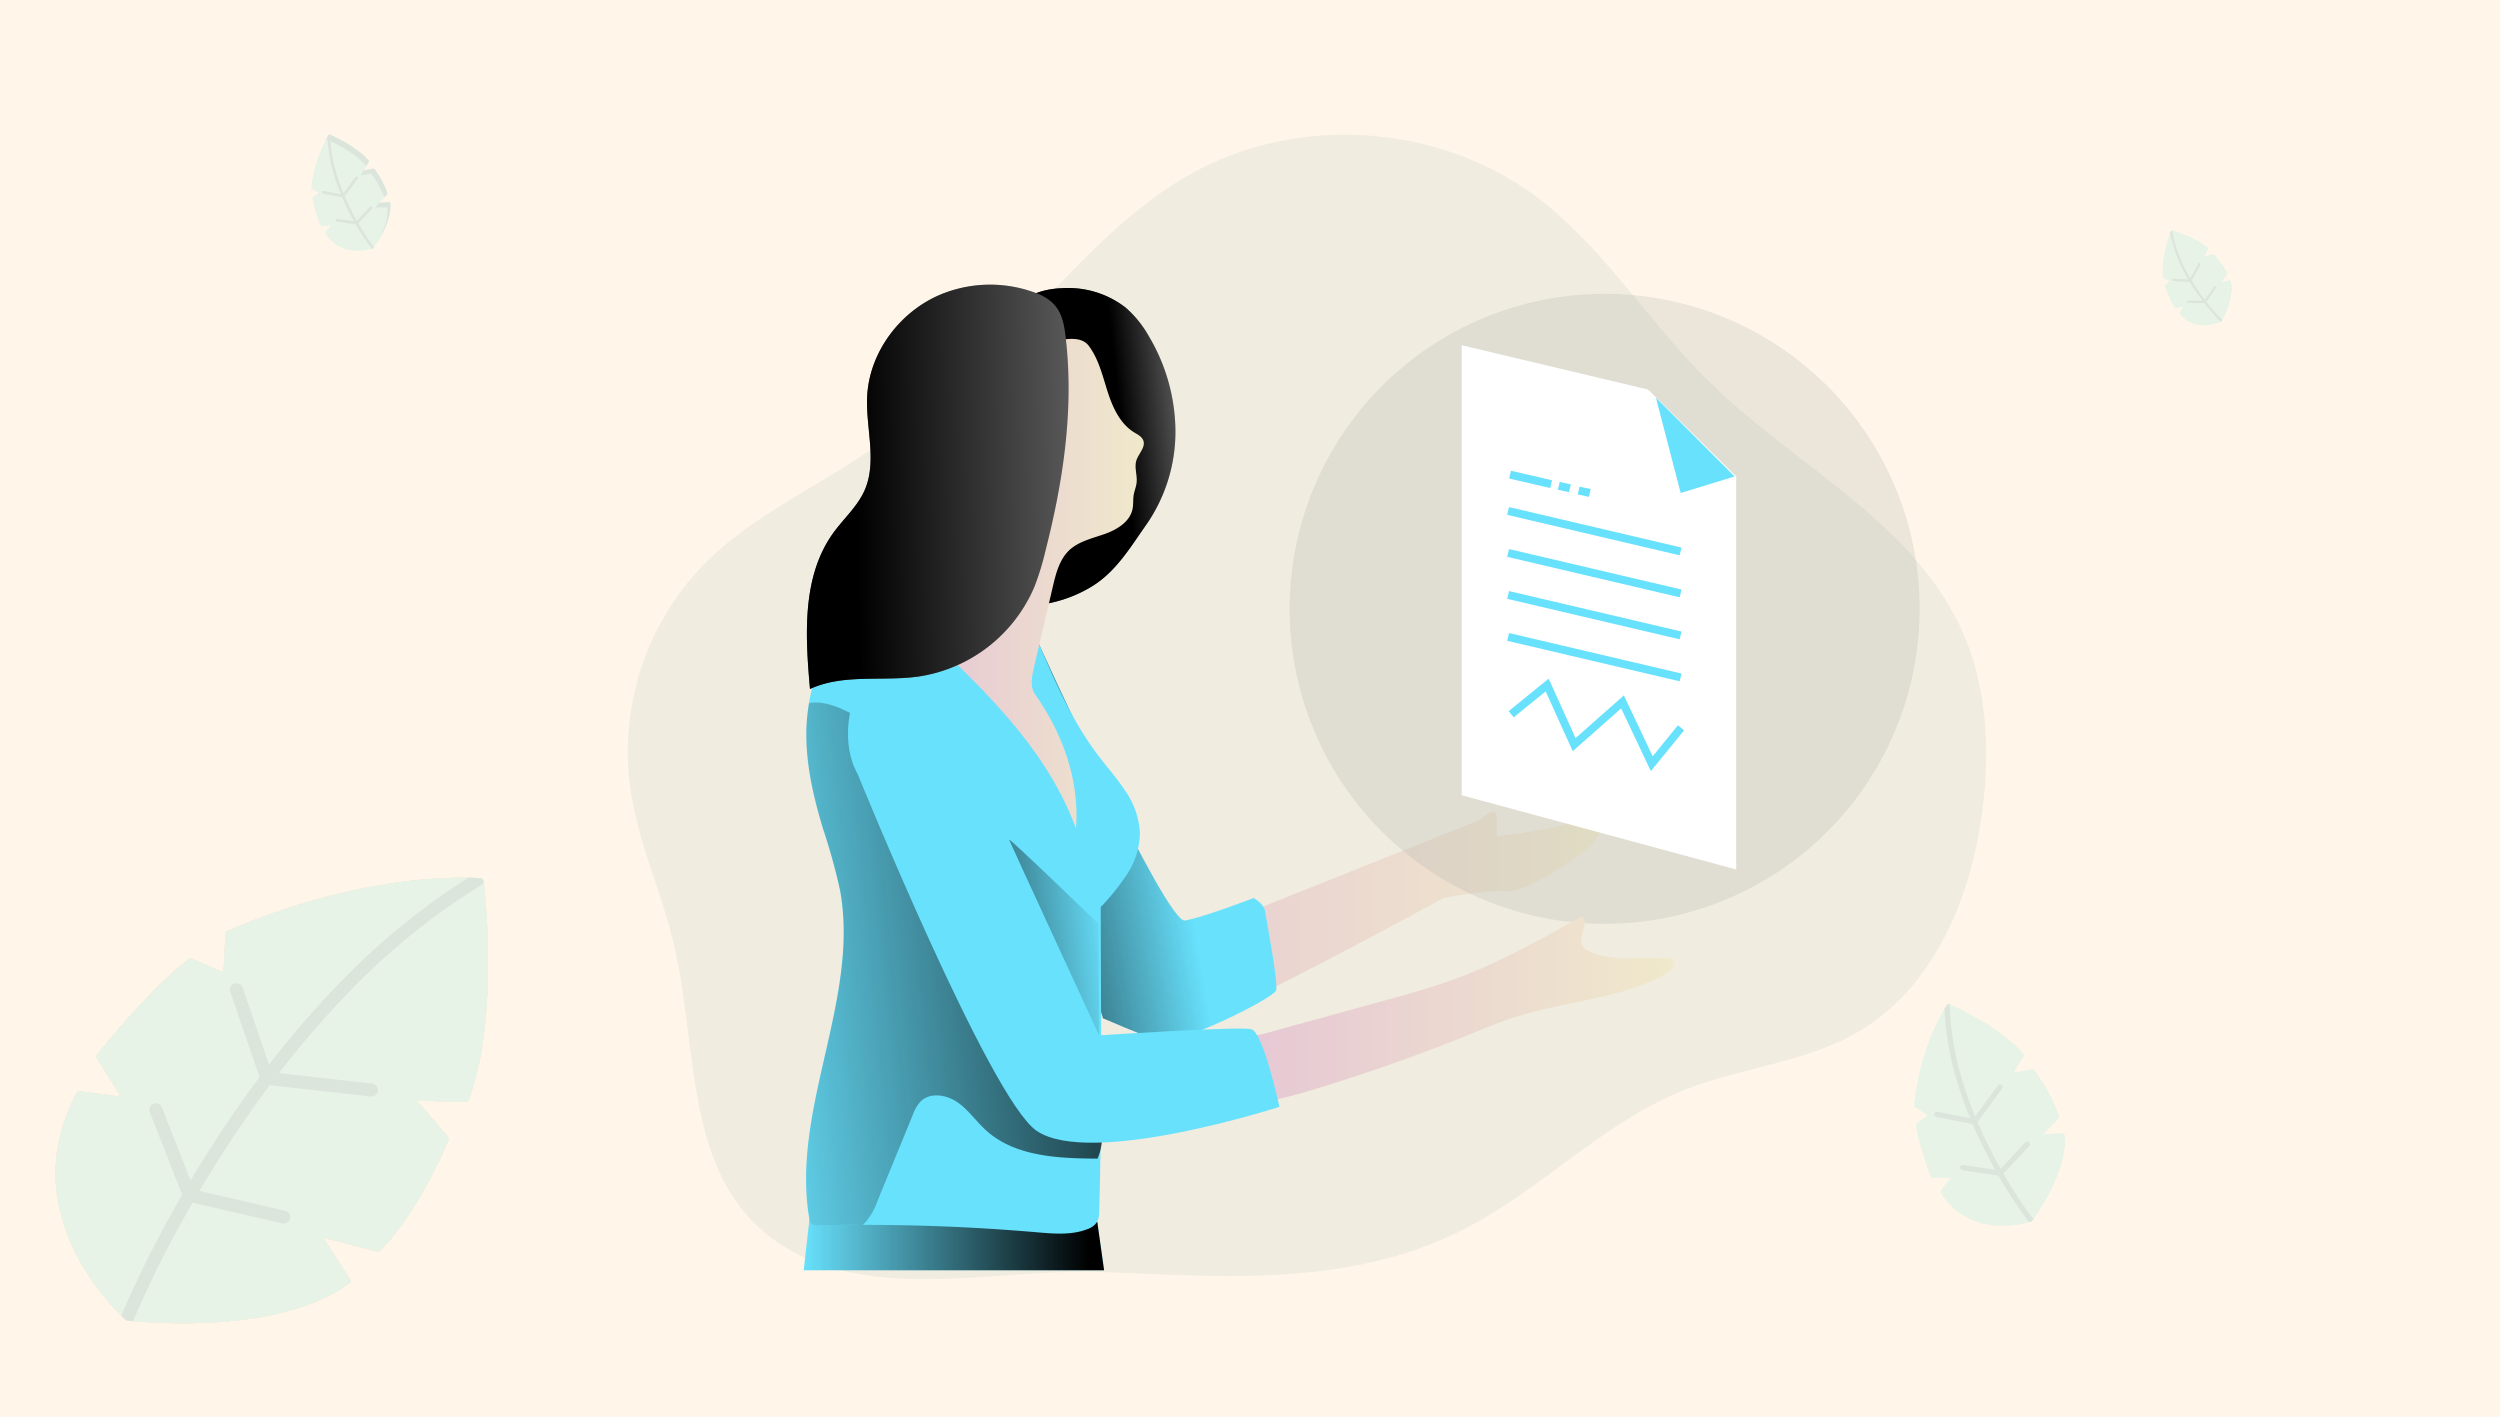 <?xml version="1.0" encoding="UTF-8"?> <svg xmlns="http://www.w3.org/2000/svg" xmlns:xlink="http://www.w3.org/1999/xlink" width="450" height="255" viewBox="0 0 450 255"><defs><linearGradient id="linear-gradient" y1="0.5" x2="1" y2="0.5" gradientUnits="objectBoundingBox"><stop offset="0" stop-opacity="0"></stop><stop offset="0.95"></stop></linearGradient><linearGradient id="linear-gradient-2" x1="-0.001" y1="0.5" x2="1" y2="0.5" gradientUnits="objectBoundingBox"><stop offset="0" stop-color="#e5c5d5"></stop><stop offset="0.42" stop-color="#ead4d1"></stop><stop offset="1" stop-color="#f0e9cb"></stop></linearGradient><linearGradient id="linear-gradient-3" x1="0.574" y1="0.421" x2="-0.496" y2="0.721" xlink:href="#linear-gradient"></linearGradient><linearGradient id="linear-gradient-4" x1="-0.178" y1="0.549" x2="1.485" y2="0.273" xlink:href="#linear-gradient"></linearGradient><linearGradient id="linear-gradient-5" x1="1.052" y1="0.363" x2="0.689" y2="0.43" xlink:href="#linear-gradient"></linearGradient><linearGradient id="linear-gradient-6" x1="0" y1="0.5" x2="1" y2="0.5" xlink:href="#linear-gradient-2"></linearGradient><linearGradient id="linear-gradient-7" x1="1.058" y1="0.483" x2="0.155" y2="0.505" xlink:href="#linear-gradient"></linearGradient><linearGradient id="linear-gradient-8" x1="0" y1="0.5" x2="1" y2="0.5" xlink:href="#linear-gradient-2"></linearGradient><linearGradient id="linear-gradient-9" x1="1.064" y1="0.356" x2="-1.279" y2="0.954" xlink:href="#linear-gradient"></linearGradient></defs><g id="Product_Testing_for_Banking_and_Finance" data-name="Product Testing for Banking and Finance" transform="translate(-1457 -1378)"><g id="Group_5016" data-name="Group 5016" transform="translate(219 1267)"><rect id="Rectangle_26" data-name="Rectangle 26" width="450" height="255" transform="translate(1238 111)" fill="#fff6e9"></rect><g id="leaf_2_" data-name="leaf (2)" transform="translate(1240.5 269)"><path id="Path_15379" data-name="Path 15379" d="M81.475,40.316l-8.925-.191,5.668,6.6a.311.311,0,0,1,.054.32C77.648,48.588,72.9,60,65.8,67.236a.315.315,0,0,1-.3.083l-9.854-2.582,4.941,7.68a.313.313,0,0,1-.07.417C47.487,82.953,20.237,79.67,20.237,79.67S-1.009,61.407,11.379,38.584a.314.314,0,0,1,.313-.162c.955.113,4.915.588,6.908.912a.313.313,0,0,0,.316-.475l-4.087-6.547a.311.311,0,0,1,.021-.361c1.259-1.559,10.784-13.245,16.836-17.413a.312.312,0,0,1,.3-.027l5.337,2.364a.313.313,0,0,0,.44-.271l.324-6.657a.311.311,0,0,1,.181-.269C40.392,8.7,61.829-.894,83.9.068a.7.7,0,0,1,.662.621c.425,3.864,2.523,25.734-2.79,39.427a.314.314,0,0,1-.3.2Z" transform="translate(0 0)" fill="#fee4cf"></path><path id="Path_15380" data-name="Path 15380" d="M81.479,40.322l-8.924-.191,5.668,6.6a.311.311,0,0,1,.054.32c-.624,1.548-5.369,12.961-12.47,20.195a.315.315,0,0,1-.3.083l-9.855-2.583,4.941,7.681a.314.314,0,0,1-.07.417C49.137,81.681,26.9,80.293,21.461,79.8c-.787-.072-1.221-.124-1.221-.124s-.343-.3-.917-.858C15.381,74.96.571,58.512,11.384,38.59a.315.315,0,0,1,.314-.163c.955.113,4.914.588,6.907.912a.313.313,0,0,0,.315-.475l-4.087-6.547a.311.311,0,0,1,.021-.361C16.113,30.4,25.639,18.712,31.691,14.544a.312.312,0,0,1,.3-.027l5.337,2.364a.314.314,0,0,0,.44-.271L38.1,9.953a.312.312,0,0,1,.181-.269c2.053-.946,22.184-9.956,43.48-9.67q1.072.012,2.147.06A.7.7,0,0,1,84.569.7c.011.1.022.208.034.33.493,4.646,2.354,25.752-2.824,39.1a.315.315,0,0,1-.3.2Z" transform="translate(-0.004 -0.006)" fill="#fee4cf"></path><g id="Group_4129" data-name="Group 4129" transform="translate(19.319 0.001)"><path id="Path_15381" data-name="Path 15381" d="M160.86,409.523l4.9,7.883a.314.314,0,0,1-.072.413c-7.23,5.618-18.843,7.107-27.747,7.319,9.054.211,23.948-.606,32.588-7.317a.313.313,0,0,0,.07-.417l-4.941-7.68-4.481-.677a.313.313,0,0,0-.313.475Z" transform="translate(-129.329 -344.988)" fill="#fee4cf"></path><path id="Path_15382" data-name="Path 15382" d="M360.577,256.745l5.224,6.078a.311.311,0,0,1,.053.32c-.6,1.487-5,12.066-11.631,19.308l3.7.97a.315.315,0,0,0,.3-.083c7.1-7.233,11.846-18.647,12.47-20.195a.311.311,0,0,0-.054-.32l-5.668-6.6h-4.162A.313.313,0,0,0,360.577,256.745Z" transform="translate(-311.745 -216.103)" fill="#fee4cf"></path><path id="Path_15383" data-name="Path 15383" d="M458.279.693a.7.7,0,0,0-.663-.623c-1.876-.082-3.747-.086-5.6-.027.253.008.505.016.758.027a.7.7,0,0,1,.664.622c.427,3.876,2.533,25.843-2.831,39.528l4.585.1a.314.314,0,0,0,.3-.2c5.313-13.692,3.216-35.559,2.79-39.426Z" transform="translate(-393.033 -0.003)" fill="#fee4cf"></path><path id="Path_15384" data-name="Path 15384" d="M128.092,37.082l-16.721-1.888A167.257,167.257,0,0,1,124.05,20.53a121.389,121.389,0,0,1,24.2-19.467c-.013-.122-.023-.232-.034-.33a.7.7,0,0,0-.663-.623q-1.074-.047-2.147-.06a125.391,125.391,0,0,0-23.062,18.861A169.524,169.524,0,0,0,109.577,33.67l-4.749-13.848a1.175,1.175,0,0,0-2.224.761l5.261,15.341q-3.78,5.046-7.374,10.526c-1.815,2.771-3.495,5.476-5.037,8.069L90.3,41.377a1.175,1.175,0,0,0-2.189.857L93.941,57.1a201.251,201.251,0,0,0-10.97,21.753c.574.562.917.858.917.858s.434.052,1.221.124a196.908,196.908,0,0,1,10.717-21.3l16.129,3.727a1.174,1.174,0,1,0,.53-2.288L97.064,56.412c1.644-2.787,3.452-5.714,5.422-8.718q3.521-5.371,7.232-10.322l18.11,2.044a1.175,1.175,0,1,0,.264-2.334Z" transform="translate(-82.971 -0.043)" fill="#fed4b3"></path></g></g><g id="leaf_2_2" data-name="leaf (2)" transform="translate(1240.5 269)"><path id="Path_15379-2" data-name="Path 15379" d="M81.475,40.316l-8.925-.191,5.668,6.6a.311.311,0,0,1,.054.32C77.648,48.588,72.9,60,65.8,67.236a.315.315,0,0,1-.3.083l-9.854-2.582,4.941,7.68a.313.313,0,0,1-.07.417C47.487,82.953,20.237,79.67,20.237,79.67S-1.009,61.407,11.379,38.584a.314.314,0,0,1,.313-.162c.955.113,4.915.588,6.908.912a.313.313,0,0,0,.316-.475l-4.087-6.547a.311.311,0,0,1,.021-.361c1.259-1.559,10.784-13.245,16.836-17.413a.312.312,0,0,1,.3-.027l5.337,2.364a.313.313,0,0,0,.44-.271l.324-6.657a.311.311,0,0,1,.181-.269C40.392,8.7,61.829-.894,83.9.068a.7.7,0,0,1,.662.621c.425,3.864,2.523,25.734-2.79,39.427a.314.314,0,0,1-.3.2Z" transform="translate(0 0)" fill="#fee4cf"></path><path id="Path_15380-2" data-name="Path 15380" d="M81.479,40.322l-8.924-.191,5.668,6.6a.311.311,0,0,1,.054.32c-.624,1.548-5.369,12.961-12.47,20.195a.315.315,0,0,1-.3.083l-9.855-2.583,4.941,7.681a.314.314,0,0,1-.07.417C49.137,81.681,26.9,80.293,21.461,79.8c-.787-.072-1.221-.124-1.221-.124s-.343-.3-.917-.858C15.381,74.96.571,58.512,11.384,38.59a.315.315,0,0,1,.314-.163c.955.113,4.914.588,6.907.912a.313.313,0,0,0,.315-.475l-4.087-6.547a.311.311,0,0,1,.021-.361C16.113,30.4,25.639,18.712,31.691,14.544a.312.312,0,0,1,.3-.027l5.337,2.364a.314.314,0,0,0,.44-.271L38.1,9.953a.312.312,0,0,1,.181-.269c2.053-.946,22.184-9.956,43.48-9.67q1.072.012,2.147.06A.7.7,0,0,1,84.569.7c.011.1.022.208.034.33.493,4.646,2.354,25.752-2.824,39.1a.315.315,0,0,1-.3.2Z" transform="translate(-0.004 -0.006)" fill="#fee4cf"></path><g id="Group_4129-2" data-name="Group 4129" transform="translate(19.319 0.001)"><path id="Path_15381-2" data-name="Path 15381" d="M160.86,409.523l4.9,7.883a.314.314,0,0,1-.072.413c-7.23,5.618-18.843,7.107-27.747,7.319,9.054.211,23.948-.606,32.588-7.317a.313.313,0,0,0,.07-.417l-4.941-7.68-4.481-.677a.313.313,0,0,0-.313.475Z" transform="translate(-129.329 -344.988)" fill="#fee4cf"></path><path id="Path_15382-2" data-name="Path 15382" d="M360.577,256.745l5.224,6.078a.311.311,0,0,1,.053.32c-.6,1.487-5,12.066-11.631,19.308l3.7.97a.315.315,0,0,0,.3-.083c7.1-7.233,11.846-18.647,12.47-20.195a.311.311,0,0,0-.054-.32l-5.668-6.6h-4.162A.313.313,0,0,0,360.577,256.745Z" transform="translate(-311.745 -216.103)" fill="#fee4cf"></path><path id="Path_15383-2" data-name="Path 15383" d="M458.279.693a.7.7,0,0,0-.663-.623c-1.876-.082-3.747-.086-5.6-.027.253.008.505.016.758.027a.7.7,0,0,1,.664.622c.427,3.876,2.533,25.843-2.831,39.528l4.585.1a.314.314,0,0,0,.3-.2c5.313-13.692,3.216-35.559,2.79-39.426Z" transform="translate(-393.033 -0.003)" fill="#fee4cf"></path><path id="Path_15384-2" data-name="Path 15384" d="M128.092,37.082l-16.721-1.888A167.257,167.257,0,0,1,124.05,20.53a121.389,121.389,0,0,1,24.2-19.467c-.013-.122-.023-.232-.034-.33a.7.7,0,0,0-.663-.623q-1.074-.047-2.147-.06a125.391,125.391,0,0,0-23.062,18.861A169.524,169.524,0,0,0,109.577,33.67l-4.749-13.848a1.175,1.175,0,0,0-2.224.761l5.261,15.341q-3.78,5.046-7.374,10.526c-1.815,2.771-3.495,5.476-5.037,8.069L90.3,41.377a1.175,1.175,0,0,0-2.189.857L93.941,57.1a201.251,201.251,0,0,0-10.97,21.753c.574.562.917.858.917.858s.434.052,1.221.124a196.908,196.908,0,0,1,10.717-21.3l16.129,3.727a1.174,1.174,0,1,0,.53-2.288L97.064,56.412c1.644-2.787,3.452-5.714,5.422-8.718q3.521-5.371,7.232-10.322l18.11,2.044a1.175,1.175,0,1,0,.264-2.334Z" transform="translate(-82.971 -0.043)" fill="#fed4b3"></path></g></g><g id="leaf_2_3" data-name="leaf (2)" transform="translate(1240.5 269)"><path id="Path_15379-3" data-name="Path 15379" d="M81.475,40.316l-8.925-.191,5.668,6.6a.311.311,0,0,1,.054.32C77.648,48.588,72.9,60,65.8,67.236a.315.315,0,0,1-.3.083l-9.854-2.582,4.941,7.68a.313.313,0,0,1-.07.417C47.487,82.953,20.237,79.67,20.237,79.67S-1.009,61.407,11.379,38.584a.314.314,0,0,1,.313-.162c.955.113,4.915.588,6.908.912a.313.313,0,0,0,.316-.475l-4.087-6.547a.311.311,0,0,1,.021-.361c1.259-1.559,10.784-13.245,16.836-17.413a.312.312,0,0,1,.3-.027l5.337,2.364a.313.313,0,0,0,.44-.271l.324-6.657a.311.311,0,0,1,.181-.269C40.392,8.7,61.829-.894,83.9.068a.7.7,0,0,1,.662.621c.425,3.864,2.523,25.734-2.79,39.427a.314.314,0,0,1-.3.2Z" transform="translate(0 0)" fill="#e8f3e8"></path><path id="Path_15380-3" data-name="Path 15380" d="M81.479,40.322l-8.924-.191,5.668,6.6a.311.311,0,0,1,.054.32c-.624,1.548-5.369,12.961-12.47,20.195a.315.315,0,0,1-.3.083l-9.855-2.583,4.941,7.681a.314.314,0,0,1-.07.417C49.137,81.681,26.9,80.293,21.461,79.8c-.787-.072-1.221-.124-1.221-.124s-.343-.3-.917-.858C15.381,74.96.571,58.512,11.384,38.59a.315.315,0,0,1,.314-.163c.955.113,4.914.588,6.907.912a.313.313,0,0,0,.315-.475l-4.087-6.547a.311.311,0,0,1,.021-.361C16.113,30.4,25.639,18.712,31.691,14.544a.312.312,0,0,1,.3-.027l5.337,2.364a.314.314,0,0,0,.44-.271L38.1,9.953a.312.312,0,0,1,.181-.269c2.053-.946,22.184-9.956,43.48-9.67q1.072.012,2.147.06A.7.7,0,0,1,84.569.7c.011.1.022.208.034.33.493,4.646,2.354,25.752-2.824,39.1a.315.315,0,0,1-.3.2Z" transform="translate(-0.004 -0.006)" fill="#e8f3e8"></path><g id="Group_4129-3" data-name="Group 4129" transform="translate(19.319 0.001)"><path id="Path_15381-3" data-name="Path 15381" d="M160.86,409.523l4.9,7.883a.314.314,0,0,1-.072.413c-7.23,5.618-18.843,7.107-27.747,7.319,9.054.211,23.948-.606,32.588-7.317a.313.313,0,0,0,.07-.417l-4.941-7.68-4.481-.677a.313.313,0,0,0-.313.475Z" transform="translate(-129.329 -344.988)" fill="#e8f3e8"></path><path id="Path_15382-3" data-name="Path 15382" d="M360.577,256.745l5.224,6.078a.311.311,0,0,1,.053.32c-.6,1.487-5,12.066-11.631,19.308l3.7.97a.315.315,0,0,0,.3-.083c7.1-7.233,11.846-18.647,12.47-20.195a.311.311,0,0,0-.054-.32l-5.668-6.6h-4.162A.313.313,0,0,0,360.577,256.745Z" transform="translate(-311.745 -216.103)" fill="#e8f3e8"></path><path id="Path_15383-3" data-name="Path 15383" d="M458.279.693a.7.7,0,0,0-.663-.623c-1.876-.082-3.747-.086-5.6-.027.253.008.505.016.758.027a.7.7,0,0,1,.664.622c.427,3.876,2.533,25.843-2.831,39.528l4.585.1a.314.314,0,0,0,.3-.2c5.313-13.692,3.216-35.559,2.79-39.426Z" transform="translate(-393.033 -0.003)" fill="#e8f3e8"></path><path id="Path_15384-3" data-name="Path 15384" d="M128.092,37.082l-16.721-1.888A167.257,167.257,0,0,1,124.05,20.53a121.389,121.389,0,0,1,24.2-19.467c-.013-.122-.023-.232-.034-.33a.7.7,0,0,0-.663-.623q-1.074-.047-2.147-.06a125.391,125.391,0,0,0-23.062,18.861A169.524,169.524,0,0,0,109.577,33.67l-4.749-13.848a1.175,1.175,0,0,0-2.224.761l5.261,15.341q-3.78,5.046-7.374,10.526c-1.815,2.771-3.495,5.476-5.037,8.069L90.3,41.377a1.175,1.175,0,0,0-2.189.857L93.941,57.1a201.251,201.251,0,0,0-10.97,21.753c.574.562.917.858.917.858s.434.052,1.221.124a196.908,196.908,0,0,1,10.717-21.3l16.129,3.727a1.174,1.174,0,1,0,.53-2.288L97.064,56.412c1.644-2.787,3.452-5.714,5.422-8.718q3.521-5.371,7.232-10.322l18.11,2.044a1.175,1.175,0,1,0,.264-2.334Z" transform="translate(-82.971 -0.043)" fill="#dce5dc"></path></g></g><g id="leaf_2_4" data-name="leaf (2)" transform="translate(1620.761 172.457) rotate(-68)"><path id="Path_15379-4" data-name="Path 15379" d="M20.992,7.353l-1.628-.035,1.034,1.2a.057.057,0,0,1,.01.058,12.744,12.744,0,0,1-2.274,3.683.057.057,0,0,1-.056.015l-1.8-.471.9,1.4a.057.057,0,0,1-.013.076c-2.376,1.846-7.346,1.247-7.346,1.247S5.948,11.2,8.208,7.037a.057.057,0,0,1,.057-.03c.174.021.9.107,1.26.166a.057.057,0,0,0,.058-.087L8.837,5.893a.057.057,0,0,1,0-.066,21.331,21.331,0,0,1,3.071-3.176.057.057,0,0,1,.055,0l.973.431a.057.057,0,0,0,.08-.049l.059-1.214a.057.057,0,0,1,.033-.049A20.166,20.166,0,0,1,21.435.013a.127.127,0,0,1,.121.113c.078.7.46,4.694-.509,7.191a.057.057,0,0,1-.055.036Z" transform="translate(0 0)" fill="#e8f3e8"></path><path id="Path_15380-4" data-name="Path 15380" d="M21,7.36l-1.628-.035,1.034,1.2a.057.057,0,0,1,.01.058,12.75,12.75,0,0,1-2.274,3.683.057.057,0,0,1-.056.015l-1.8-.471.9,1.4a.057.057,0,0,1-.013.076C15.1,14.9,11.042,14.65,10.05,14.56c-.144-.013-.223-.023-.223-.023s-.063-.054-.167-.157c-.719-.7-3.42-3.7-1.448-7.337a.057.057,0,0,1,.057-.03c.174.021.9.107,1.26.166a.057.057,0,0,0,.058-.087L8.841,5.9a.057.057,0,0,1,0-.066,21.336,21.336,0,0,1,3.071-3.176.057.057,0,0,1,.055,0l.973.431a.057.057,0,0,0,.08-.049l.059-1.214a.057.057,0,0,1,.033-.049A20.461,20.461,0,0,1,21.048.008q.2,0,.392.011a.127.127,0,0,1,.121.114c0,.018,0,.038.006.06.09.847.429,4.7-.515,7.13A.057.057,0,0,1,21,7.36Z" transform="translate(-0.004 -0.007)" fill="#e8f3e8"></path><g id="Group_4129-4" data-name="Group 4129" transform="translate(9.656 0)"><path id="Path_15381-4" data-name="Path 15381" d="M142.118,409.131l.893,1.438a.057.057,0,0,1-.013.075,9.047,9.047,0,0,1-5.061,1.335c1.651.038,4.368-.111,5.944-1.334a.057.057,0,0,0,.013-.076l-.9-1.4-.817-.123A.057.057,0,0,0,142.118,409.131Z" transform="translate(-136.367 -397.361)" fill="#e8f3e8"></path><path id="Path_15382-4" data-name="Path 15382" d="M355.382,256.322l.953,1.109a.057.057,0,0,1,.01.058,13.124,13.124,0,0,1-2.121,3.522l.675.177a.057.057,0,0,0,.056-.015,12.744,12.744,0,0,0,2.274-3.683.057.057,0,0,0-.01-.058l-1.034-1.2h-.759A.057.057,0,0,0,355.382,256.322Z" transform="translate(-346.476 -248.91)" fill="#e8f3e8"></path><path id="Path_15383-4" data-name="Path 15383" d="M452,.129a.128.128,0,0,0-.121-.114c-.342-.015-.683-.016-1.022,0l.138,0a.127.127,0,0,1,.121.113c.078.707.462,4.713-.516,7.209l.836.018a.057.057,0,0,0,.055-.036c.969-2.5.587-6.485.509-7.191Z" transform="translate(-440.104 -0.003)" fill="#e8f3e8"></path><path id="Path_15384-4" data-name="Path 15384" d="M91.2,6.8l-3.05-.344a30.506,30.506,0,0,1,2.313-2.675A22.14,22.14,0,0,1,94.877.235c0-.022,0-.042-.006-.06A.127.127,0,0,0,94.75.061q-.2-.009-.392-.011a22.87,22.87,0,0,0-4.206,3.44,30.919,30.919,0,0,0-2.329,2.692l-.866-2.526a.214.214,0,0,0-.406.139l.959,2.8q-.689.92-1.345,1.92c-.331.505-.637,1-.919,1.472l-.94-2.4a.214.214,0,0,0-.4.156l1.063,2.712a36.7,36.7,0,0,0-2,3.967c.1.1.167.157.167.157s.079.009.223.023a35.914,35.914,0,0,1,1.955-3.885l2.942.68a.214.214,0,1,0,.1-.417l-2.813-.65c.3-.508.63-1.042.989-1.59q.642-.98,1.319-1.883l3.3.373A.214.214,0,1,0,91.2,6.8Z" transform="translate(-82.971 -0.049)" fill="#dce5dc"></path></g></g><g id="leaf_2_5" data-name="leaf (2)" transform="translate(1569.017 325.518) rotate(-60)"><path id="Path_15379-5" data-name="Path 15379" d="M37.874,16.554l-3.665-.078,2.327,2.708a.128.128,0,0,1,.022.131,28.69,28.69,0,0,1-5.12,8.292.129.129,0,0,1-.125.034l-4.046-1.06L29.3,29.734a.129.129,0,0,1-.029.171C23.919,34.06,12.73,32.713,12.73,32.713s-8.723-7.5-3.637-16.87a.129.129,0,0,1,.129-.067c.392.046,2.018.241,2.836.374a.129.129,0,0,0,.13-.2l-1.678-2.688a.128.128,0,0,1,.009-.148c.517-.64,4.428-5.438,6.913-7.15a.128.128,0,0,1,.125-.011l2.191.971a.129.129,0,0,0,.181-.111l.133-2.733a.128.128,0,0,1,.074-.11c.87-.4,9.672-4.341,18.736-3.946a.286.286,0,0,1,.272.255C39.318,1.87,40.179,10.849,38,16.472a.129.129,0,0,1-.123.082Z" transform="translate(0 0)" fill="#e8f3e8"></path><path id="Path_15380-5" data-name="Path 15380" d="M37.878,16.561l-3.664-.078,2.327,2.708a.128.128,0,0,1,.022.131,28.7,28.7,0,0,1-5.12,8.292.129.129,0,0,1-.125.034l-4.046-1.061L29.3,29.741a.129.129,0,0,1-.029.171c-4.673,3.63-13.8,3.06-16.037,2.858-.323-.03-.5-.051-.5-.051s-.141-.122-.376-.352c-1.619-1.584-7.7-8.338-3.26-16.518a.129.129,0,0,1,.129-.067c.392.047,2.018.242,2.836.374a.129.129,0,0,0,.13-.2l-1.678-2.688a.128.128,0,0,1,.009-.148c.517-.64,4.428-5.438,6.913-7.149a.128.128,0,0,1,.125-.011l2.191.971a.129.129,0,0,0,.181-.111l.133-2.733a.128.128,0,0,1,.074-.11c.843-.388,9.109-4.088,17.853-3.97q.44,0,.882.024a.287.287,0,0,1,.272.256c0,.041.009.086.014.136.2,1.908.967,10.574-1.16,16.053a.129.129,0,0,1-.123.082Z" transform="translate(-0.004 -0.007)" fill="#e8f3e8"></path><g id="Group_4129-5" data-name="Group 4129" transform="translate(12.353 0)"><path id="Path_15381-5" data-name="Path 15381" d="M147.349,409.241l2.011,3.237a.129.129,0,0,1-.03.17c-2.969,2.307-7.737,2.918-11.393,3.005,3.717.087,9.833-.249,13.38-3a.129.129,0,0,0,.029-.171l-2.029-3.153-1.84-.278a.129.129,0,0,0-.129.2Z" transform="translate(-134.403 -382.743)" fill="#e8f3e8"></path><path id="Path_15382-5" data-name="Path 15382" d="M356.832,256.44l2.145,2.5a.128.128,0,0,1,.022.131A29.546,29.546,0,0,1,354.223,267l1.52.4a.129.129,0,0,0,.125-.034,28.688,28.688,0,0,0,5.12-8.292.128.128,0,0,0-.022-.131l-2.327-2.708h-1.709A.129.129,0,0,0,356.832,256.44Z" transform="translate(-336.782 -239.753)" fill="#e8f3e8"></path><path id="Path_15383-5" data-name="Path 15383" d="M453.755.287a.287.287,0,0,0-.272-.256c-.77-.034-1.539-.035-2.3-.011l.311.011a.287.287,0,0,1,.272.255c.175,1.591,1.04,10.611-1.162,16.23l1.883.04a.129.129,0,0,0,.123-.082c2.181-5.622,1.32-14.6,1.146-16.188Z" transform="translate(-426.965 -0.003)" fill="#e8f3e8"></path><path id="Path_15384-5" data-name="Path 15384" d="M101.5,15.255l-6.866-.775a68.672,68.672,0,0,1,5.206-6.021A49.842,49.842,0,0,1,109.775.466c-.005-.05-.01-.1-.014-.136a.287.287,0,0,0-.272-.256q-.441-.019-.882-.024a51.484,51.484,0,0,0-9.469,7.744,69.6,69.6,0,0,0-5.242,6.06l-1.95-5.686a.483.483,0,0,0-.913.313l2.16,6.3Q91.64,16.852,90.164,19.1c-.745,1.138-1.435,2.248-2.068,3.313l-2.116-5.4a.483.483,0,0,0-.9.352l2.394,6.1a82.635,82.635,0,0,0-4.5,8.932c.236.231.376.352.376.352s.178.021.5.051a80.849,80.849,0,0,1,4.4-8.746l6.623,1.53a.482.482,0,1,0,.218-.94l-6.332-1.463c.675-1.144,1.417-2.346,2.226-3.58q1.446-2.205,2.969-4.238l7.436.839a.482.482,0,1,0,.108-.958Z" transform="translate(-82.971 -0.047)" fill="#dce5dc"></path></g></g><g id="leaf_2_6" data-name="leaf (2)" transform="translate(1285.195 156) rotate(-60)"><path id="Path_15379-6" data-name="Path 15379" d="M23.42,8.676,21.5,8.635l1.22,1.419a.067.067,0,0,1,.012.069,15.037,15.037,0,0,1-2.683,4.346.068.068,0,0,1-.066.018l-2.121-.556,1.063,1.653a.067.067,0,0,1-.015.09c-2.8,2.178-8.668,1.471-8.668,1.471S5.669,13.215,8.335,8.3A.068.068,0,0,1,8.4,8.269c.205.024,1.058.127,1.487.2a.067.067,0,0,0,.068-.1L9.077,6.954a.067.067,0,0,1,0-.078,25.169,25.169,0,0,1,3.623-3.747.067.067,0,0,1,.065-.006l1.149.509a.067.067,0,0,0,.095-.058l.07-1.433a.067.067,0,0,1,.039-.058A23.794,23.794,0,0,1,23.942.015a.15.15,0,0,1,.142.134c.092.832.543,5.538-.6,8.485a.068.068,0,0,1-.065.043Z" transform="translate(0 0)" fill="#e8f3e8"></path><path id="Path_15380-6" data-name="Path 15380" d="M23.424,8.683,21.5,8.642l1.22,1.419a.067.067,0,0,1,.012.069,15.045,15.045,0,0,1-2.684,4.346.068.068,0,0,1-.066.018l-2.121-.556,1.063,1.653a.067.067,0,0,1-.015.09c-2.449,1.9-7.235,1.6-8.405,1.5-.169-.016-.263-.027-.263-.027s-.074-.064-.2-.185C9.2,16.137,6.013,12.6,8.34,8.31a.068.068,0,0,1,.067-.035c.206.024,1.058.127,1.486.2a.067.067,0,0,0,.068-.1L9.082,6.961a.067.067,0,0,1,0-.078A25.175,25.175,0,0,1,12.71,3.136a.067.067,0,0,1,.065-.006l1.149.509a.067.067,0,0,0,.095-.058l.07-1.433a.067.067,0,0,1,.039-.058A24.142,24.142,0,0,1,23.484.009q.231,0,.462.013a.15.15,0,0,1,.143.134c0,.021,0,.045.007.071.106,1,.507,5.542-.608,8.413a.068.068,0,0,1-.065.043Z" transform="translate(-0.004 -0.007)" fill="#e8f3e8"></path><g id="Group_4129-6" data-name="Group 4129" transform="translate(10.044 0)"><path id="Path_15381-6" data-name="Path 15381" d="M142.87,409.147l1.054,1.7a.067.067,0,0,1-.016.089c-1.556,1.209-4.055,1.529-5.971,1.575,1.948.045,5.154-.13,7.013-1.575a.067.067,0,0,0,.015-.09L143.9,409.19l-.964-.146a.067.067,0,0,0-.067.1Z" transform="translate(-136.085 -395.259)" fill="#dce5dc"></path><path id="Path_15382-6" data-name="Path 15382" d="M355.59,256.339l1.124,1.308a.067.067,0,0,1,.012.069,15.486,15.486,0,0,1-2.5,4.155l.8.209a.068.068,0,0,0,.066-.018,15.036,15.036,0,0,0,2.683-4.346.067.067,0,0,0-.012-.069l-1.22-1.419h-.9A.067.067,0,0,0,355.59,256.339Z" transform="translate(-345.082 -247.593)" fill="#dce5dc"></path><path id="Path_15383-6" data-name="Path 15383" d="M452.256.152a.15.15,0,0,0-.143-.134c-.4-.018-.806-.019-1.206-.006l.163.006a.15.15,0,0,1,.143.134c.092.834.545,5.561-.609,8.506l.987.021a.067.067,0,0,0,.065-.043c1.143-2.946.692-7.652.6-8.485Z" transform="translate(-438.215 -0.003)" fill="#dce5dc"></path><path id="Path_15384-6" data-name="Path 15384" d="M92.681,8.019l-3.6-.406a35.993,35.993,0,0,1,2.729-3.156A26.123,26.123,0,0,1,97.019.268c0-.026-.005-.05-.007-.071a.15.15,0,0,0-.143-.134q-.231-.01-.462-.013a26.984,26.984,0,0,0-4.963,4.059A36.479,36.479,0,0,0,88.7,7.285L87.675,4.3a.253.253,0,0,0-.479.164l1.132,3.3q-.813,1.086-1.587,2.265c-.391.6-.752,1.178-1.084,1.737L84.548,8.944a.253.253,0,0,0-.471.184l1.255,3.2a43.311,43.311,0,0,0-2.361,4.681c.123.121.2.185.2.185s.093.011.263.027a42.373,42.373,0,0,1,2.306-4.584l3.471.8a.253.253,0,1,0,.114-.492L86,12.179c.354-.6.743-1.23,1.167-1.876q.758-1.156,1.556-2.221l3.9.44a.253.253,0,1,0,.057-.5Z" transform="translate(-82.971 -0.048)" fill="#dce5dc"></path></g></g></g><g id="Quality_Check_Monochromatic" data-name="Quality Check_Monochromatic" transform="translate(1569.972 1402.269)"><path id="Path_19017" data-name="Path 19017" d="M172.7,198.974c13.947-7.111,25.067-19.219,39.6-25.041,10.244-4.108,21.783-4.906,31.321-10.466,13.737-7.987,20.5-24.315,22.47-40.067,1.348-10.787.818-22.071-3.6-32.008-8.779-19.755-30.346-29.947-45.758-45.136-10.872-10.7-18.97-24.249-31.216-33.362C168.115.014,143.1-1.687,124.13,8.694,110.393,16.2,100.4,28.914,89.166,39.832A167.652,167.652,0,0,1,61.443,61.582C52.638,67.1,43.185,71.9,35.9,79.316a48.453,48.453,0,0,0-13.273,39.831c1.308,9.943,5.757,19.193,8.013,28.966,4.03,17.485,2,38.353,15.2,50.5,16.269,14.974,42.239,7.2,61.961,8.026C129.788,207.543,152.389,209.342,172.7,198.974Z" transform="translate(-22.21 -1.95)" fill="#c3cec3" opacity="0.24"></path><path id="Path_19018" data-name="Path 19018" d="M49.483,298.32l-1.053,9.237H102.5l-1.223-8.713Z" transform="translate(-16.74 -103.18)" fill="#68e1fd"></path><path id="Path_19019" data-name="Path 19019" d="M49.483,298.32l-1.053,9.237H102.5l-1.223-8.713Z" transform="translate(-16.74 -103.18)" fill="url(#linear-gradient)"></path><path id="Path_19020" data-name="Path 19020" d="M135.315,145.69l22.071,52.038,56.7-22.679s3.238-2.832,3.238-.6v3.441s12.357-1.217,17.008-3.846,1.819,3.441.2,5.266-11.546,8.707-15.392,8.5-11.336,1.21-11.336,1.21-44.142,24.1-49.205,24.3-12.148-2.617-12.148-2.617L134.02,147.783Z" transform="translate(-60.87 -51.669)" fill="url(#linear-gradient-2)"></path><path id="Path_19040" data-name="Path 19040" d="M56.7,0A56.7,56.7,0,1,1,0,56.7,56.7,56.7,0,0,1,56.7,0Z" transform="translate(119.163 28.619)" fill="#acafac" opacity="0.24"></path><path id="Path_19021" data-name="Path 19021" d="M135.33,142s22.9,50.428,26.323,49.82S174,187.771,174,187.771s1.825,1.014,2.028,2.231,2.427,12.959,2.021,14.391S160.037,214.513,157,213.5s-10.107-4.088-10.107-4.088l-9.923-32.394Z" transform="translate(-61.323 -50.393)" fill="#68e1fd"></path><path id="Path_19022" data-name="Path 19022" d="M135.33,142s22.9,50.428,26.323,49.82S174,187.771,174,187.771s1.825,1.014,2.028,2.231,2.427,12.959,2.021,14.391S160.037,214.513,157,213.5s-10.107-4.088-10.107-4.088l-9.923-32.394Z" transform="translate(-61.323 -50.393)" fill="url(#linear-gradient-3)"></path><path id="Path_19023" data-name="Path 19023" d="M129.19,180.378a41.544,41.544,0,0,1-4.847,6.071c0,13.26.157,26.493,0,39.727,0,1.308,0,2.617-.059,3.925-.039,3.709-.111,7.4-.229,11.121a3.8,3.8,0,0,1-.373,1.9,3.231,3.231,0,0,1-1.753,1.308c-2.819,1.106-5.972.831-8.988.576q-15.7-1.361-31.445-1.341c-2.7,0-5.39.046-8.1.1a1.635,1.635,0,0,1-1.164-.275,1.5,1.5,0,0,1-.347-.877c-3.408-19.71,9.158-39.628,5.495-59.273a105.041,105.041,0,0,0-3.009-10.918c-1.74-5.711-3.107-11.618-3.022-17.59a34.019,34.019,0,0,1,.478-5.076,25.4,25.4,0,0,1,5-11.65,11.6,11.6,0,0,1,6.142-4.344,15.456,15.456,0,0,1,5.927.085c3.794.517,7.575,1.053,11.363,1.583,3.925.549,9.2,2.375,12.946,3.585,2.944,7.045,6.084,14.123,10.715,20.207,1.609,2.126,3.4,4.115,4.847,6.339a14.594,14.594,0,0,1,2.617,7.425,13.737,13.737,0,0,1-2.2,7.392Z" transform="translate(-39.176 -47.454)" fill="#68e1fd"></path><path id="Path_19024" data-name="Path 19024" d="M124.324,238.63a9.531,9.531,0,0,1-.556,1.642c-7.078-.046-14.843-.347-20.082-5.109-1.766-1.609-3.146-3.67-5.122-5.037s-4.9-1.838-6.613-.17a7.2,7.2,0,0,0-1.465,2.518q-3.179,7.765-6.371,15.53a11.079,11.079,0,0,1-2.479,4.1.183.183,0,0,1-.1.072c-2.7,0-5.39.046-8.1.1a1.635,1.635,0,0,1-1.164-.275,1.5,1.5,0,0,1-.347-.877c-3.408-19.71,9.158-39.628,5.495-59.273a112.9,112.9,0,0,0-3.035-10.9c-1.74-5.711-3.107-11.618-3.022-17.59a34.019,34.019,0,0,1,.478-5.076c2.028-.419,4.37.334,6.326,1.249,6.241,2.9,12.023,7.235,15.49,13.194a55.055,55.055,0,0,1,4.33,10.839q2.826,8.615,6.129,17.06c3.565,9.08,7.706,18.212,14.653,25.041,2.492,2.447,4.952,5.554,5.639,9.008a9.158,9.158,0,0,1-.085,3.951Z" transform="translate(-39.19 -55.985)" fill="url(#linear-gradient-4)"></path><path id="Path_19025" data-name="Path 19025" d="M127.177,47.017c1.962-2.021,4.873-2.754,7.667-2.865a16.959,16.959,0,0,1,11.467,3.5,19.663,19.663,0,0,1,4.232,5.266,33.748,33.748,0,0,1,4.723,16.969,29.332,29.332,0,0,1-5.2,16.759c-2.931,4.147-5.482,8.5-9.812,11.166a23.916,23.916,0,0,1-14.574,3.428A3.192,3.192,0,0,1,124.6,101a3.029,3.029,0,0,1-1.308-1.629,19.461,19.461,0,0,1-1.308-9.747,60.581,60.581,0,0,1,2.041-9.721c2.348-8.844,4.579-17.943,3.683-27.049C127.478,50.72,126.975,49.156,127.177,47.017Z" transform="translate(-56.657 -16.547)" fill="#606060"></path><path id="Path_19026" data-name="Path 19026" d="M127.177,47.017c1.962-2.021,4.873-2.754,7.667-2.865a16.959,16.959,0,0,1,11.467,3.5,19.663,19.663,0,0,1,4.232,5.266,33.748,33.748,0,0,1,4.723,16.969,29.332,29.332,0,0,1-5.2,16.759c-2.931,4.147-5.482,8.5-9.812,11.166a23.916,23.916,0,0,1-14.574,3.428A3.192,3.192,0,0,1,124.6,101a3.029,3.029,0,0,1-1.308-1.629,19.461,19.461,0,0,1-1.308-9.747,60.581,60.581,0,0,1,2.041-9.721c2.348-8.844,4.579-17.943,3.683-27.049C127.478,50.72,126.975,49.156,127.177,47.017Z" transform="translate(-56.657 -16.547)" fill="url(#linear-gradient-5)"></path><path id="Path_19027" data-name="Path 19027" d="M132.4,59.407c1.773,2.394,2.453,5.384,3.362,8.216s2.237,5.75,4.762,7.313c.654.392,1.374.746,1.648,1.439.478,1.236-.85,2.375-1.243,3.637s.2,2.656.046,3.984c-.079.733-.386,1.433-.517,2.165-.144.85-.039,1.734-.216,2.577-.464,2.29-2.774,3.7-4.978,4.481s-4.625,1.308-6.339,2.865c-1.825,1.681-2.479,4.252-3.042,6.672l-3.434,14.718c-.36,1.531-.654,3.271.229,4.579,5,7.091,8.066,15.588,7.385,24.2-4.226-11.6-12.7-21.116-21.587-29.7a31.227,31.227,0,0,1-5.371-6.129c-2.832-4.7-2.839-10.643-1.511-15.974,2.505-10.041,9.2-18.441,13.737-27.769,1.066-2.2,2.08-4.579,4.03-6.025,1.812-1.374,4.147-1.766,6.391-2.119C128.109,58.177,131,57.483,132.4,59.407Z" transform="translate(-49.359 -21.381)" fill="url(#linear-gradient-6)"></path><path id="Path_19028" data-name="Path 19028" d="M114.437,91.228a47.755,47.755,0,0,1-1.962,6.358,27.023,27.023,0,0,1-20.763,16.131c-6.542.942-13.6-.536-19.625,2.257-.857-9.649-1.478-20.246,4.2-28.1,1.858-2.577,4.344-4.749,5.626-7.654,2.3-5.233.19-11.232.464-16.923.406-8.17,6.221-15.7,13.875-18.591a23.318,23.318,0,0,1,17.073.216c3.781,1.688,4.409,4.3,4.828,8.157C119.591,65.964,117.629,78.733,114.437,91.228Z" transform="translate(-39.259 -16.223)" fill="#606060"></path><path id="Path_19029" data-name="Path 19029" d="M114.437,91.228a47.755,47.755,0,0,1-1.962,6.358,27.023,27.023,0,0,1-20.763,16.131c-6.542.942-13.6-.536-19.625,2.257-.857-9.649-1.478-20.246,4.2-28.1,1.858-2.577,4.344-4.749,5.626-7.654,2.3-5.233.19-11.232.464-16.923.406-8.17,6.221-15.7,13.875-18.591a23.318,23.318,0,0,1,17.073.216c3.781,1.688,4.409,4.3,4.828,8.157C119.591,65.964,117.629,78.733,114.437,91.228Z" transform="translate(-39.259 -16.223)" fill="url(#linear-gradient-7)"></path><path id="Path_19030" data-name="Path 19030" d="M214.5,232.146c4.193-1.151,8.393-2.309,12.475-3.8,8.079-2.95,15.621-7.2,23.124-11.376,1.308,1.387-1.02,3.925.092,5.482a2.616,2.616,0,0,0,.994.752c4.658,2.322,10.257.8,15.418,1.511.425,1.249-.883,2.361-2.054,2.97-8.308,4.291-18.048,4.658-26.938,7.562-2.525.824-4.985,1.858-7.444,2.859q-13.737,5.573-27.913,9.9c-4.644,1.42-9.4,2.747-14.26,2.7a2.525,2.525,0,0,1-1.354-.288,2.662,2.662,0,0,1-.87-1.308c-.863-2.133-2.407-5.92-.85-8.111,1.459-2.047,5.94-2.342,8.177-2.957Z" transform="translate(-78.242 -76.321)" fill="url(#linear-gradient-8)"></path><path id="Path_19031" data-name="Path 19031" d="M229.49,57.91v81L278.9,152.271V81.531l-6.62-6.542-9.25-9.106Z" transform="translate(-79.359 -20.035)" fill="#fff"></path><path id="Path_19032" data-name="Path 19032" d="M287.395,89.5,282.94,72.36l14.169,14.169Z" transform="translate(-97.845 -25.032)" fill="#68e1fd"></path><rect id="Rectangle_631" data-name="Rectangle 631" width="1.439" height="31.89" transform="translate(158.321 68.405) rotate(-76.79)" fill="#68e1fd"></rect><path id="Path_19033" data-name="Path 19033" d="M249.948,95.56l-7.4-1.72.327-1.4,7.4,1.72Z" transform="translate(-83.876 -31.977)" fill="#68e1fd"></path><path id="Path_19034" data-name="Path 19034" d="M257.962,97.368l-2-.438.327-1.4,2,.438Z" transform="translate(-88.514 -33.046)" fill="#68e1fd"></path><path id="Path_19035" data-name="Path 19035" d="M263.432,98.658l-2-.438.327-1.4,2,.438Z" transform="translate(-90.406 -33.492)" fill="#68e1fd"></path><rect id="Rectangle_632" data-name="Rectangle 632" width="1.439" height="31.89" transform="translate(158.323 75.962) rotate(-76.79)" fill="#68e1fd"></rect><rect id="Rectangle_633" data-name="Rectangle 633" width="1.439" height="31.89" transform="translate(158.32 83.523) rotate(-76.79)" fill="#68e1fd"></rect><rect id="Rectangle_634" data-name="Rectangle 634" width="1.439" height="31.89" transform="translate(158.322 91.08) rotate(-76.79)" fill="#68e1fd"></rect><path id="Path_19036" data-name="Path 19036" d="M273.16,151.28" transform="translate(-108.991 -53.602)" fill="none" stroke="#707070" stroke-miterlimit="10" stroke-width="2.2"></path><path id="Path_19037" data-name="Path 19037" d="M268.013,166.3,262.669,155l-8.72,7.706-4.873-10.767-5.757,4.671-.909-1.112,7.209-5.855,4.841,10.7,8.694-7.686,5.187,10.97,4.546-5.593,1.112.909Z" transform="translate(-83.828 -51.759)" fill="#68e1fd"></path><path id="Path_19038" data-name="Path 19038" d="M84.575,168.9s23.733,58.376,32.191,64.192c9.721,6.679,43.723-4.311,43.723-4.311s-2.9-13.43-5.063-13.973-27.389,1.106-27.389,1.106l-26.271-60.1s-13.593-8.988-18.172.327C83.594,156.145,81.331,163.092,84.575,168.9Z" transform="translate(-43.164 -53.823)" fill="#68e1fd"></path><path id="Path_19039" data-name="Path 19039" d="M143.375,231.128s-15.929-34.506-16.2-35.2,16.066,15.117,16.066,15.117Z" transform="translate(-58.502 -69.036)" fill="url(#linear-gradient-9)"></path></g></g></svg> 